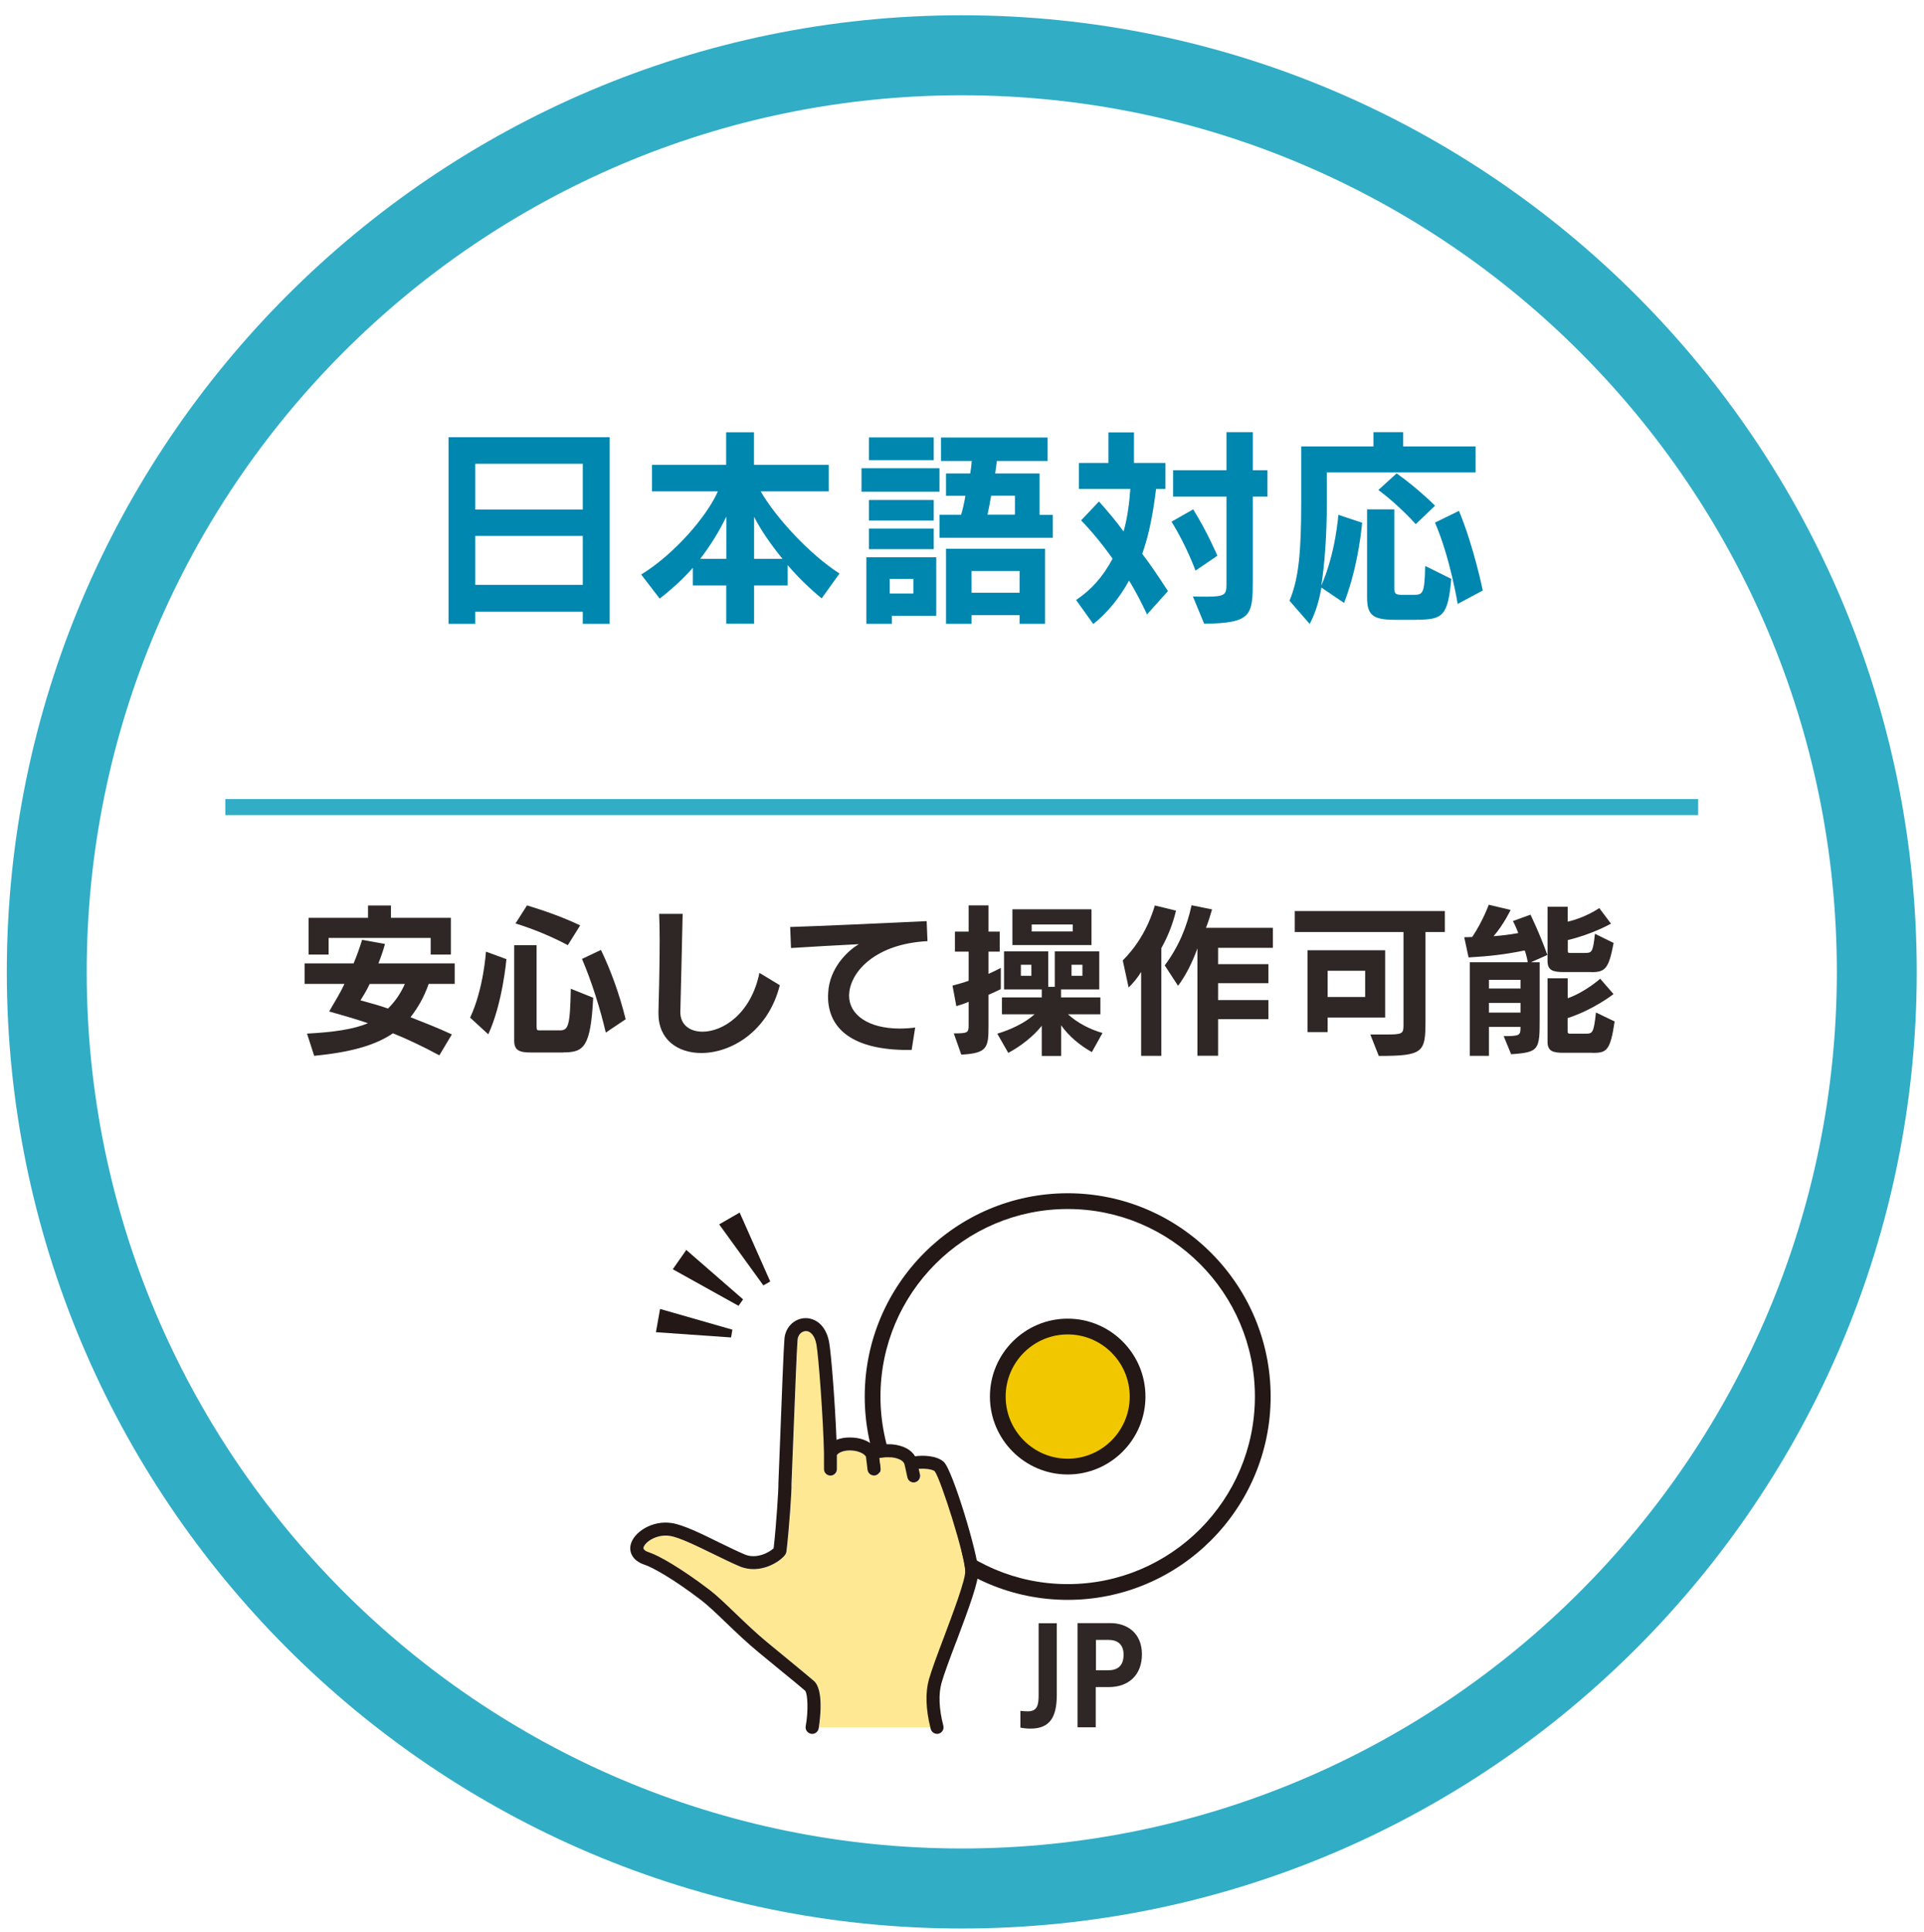 <svg width="243" height="244" viewBox="0 0 243 244" fill="none" xmlns="http://www.w3.org/2000/svg">
<g filter="url(#filter0_d_4011_2451)">
<path d="M121.472 236.778C185.297 236.778 237.037 184.955 237.037 121.029C237.037 57.103 185.297 5.28 121.472 5.28C57.646 5.28 5.906 57.103 5.906 121.029C5.906 184.955 57.646 236.778 121.472 236.778Z" fill="white"/>
<path d="M121.472 241.831C54.968 241.831 0.86 187.638 0.86 121.029C0.86 54.42 54.968 0.227 121.472 0.227C187.975 0.227 242.083 54.42 242.083 121.029C242.083 187.638 187.975 241.831 121.472 241.831ZM121.472 10.333C60.535 10.333 10.951 59.996 10.951 121.029C10.951 182.061 60.523 231.725 121.472 231.725C182.42 231.725 231.992 182.061 231.992 121.029C231.992 59.996 182.42 10.333 121.472 10.333Z" fill="#32ADC6"/>
</g>
<path d="M73.607 78.78V77.248H60.026V78.78H56.65V55.211H76.983V78.78H73.607ZM73.607 58.567H60.026V64.348H73.607V58.567ZM73.607 67.678H60.026V73.854H73.607V67.678Z" fill="#0087AF"/>
<path d="M103.801 75.577C102.399 74.454 100.667 72.782 99.482 71.353V73.931H95.24V78.767H91.723V73.931H87.506V71.698C86.385 73.012 84.716 74.517 83.315 75.589L80.983 72.552C85.175 69.975 89.277 65.215 90.666 62.051H82.346V58.695H91.71V54.586H95.227V58.695H104.667V62.051H96.08C97.953 65.33 102.272 70.026 106.03 72.425L103.775 75.564L103.801 75.577ZM91.736 65.228C90.908 66.976 89.774 68.826 88.436 70.575H91.736V65.228ZM95.24 65.254V70.575H98.832C97.354 68.75 96.093 66.951 95.24 65.254Z" fill="#0087AF"/>
<path d="M108.808 62.089V59.129H118.656V62.089H108.808ZM112.643 77.759V78.78H109.419V70.371H118.248V77.759H112.643ZM109.751 58.108V55.237H117.93V58.108H109.751ZM109.751 65.739V63.136H117.93V65.739H109.751ZM109.751 69.35V66.747H117.93V69.35H109.751ZM115.356 73.101H112.375V74.951H115.356V73.101ZM118.656 67.895V64.998H121.395C121.586 64.348 121.828 63.276 121.93 62.612H119.484V59.792H122.542C122.618 59.358 122.707 58.605 122.733 58.21H118.847V55.25H132.313V58.21H125.905C125.854 58.58 125.765 59.333 125.689 59.792H131.294V65.011H132.963V67.908H118.669L118.656 67.895ZM128.772 78.78V77.682H122.707V78.78H119.484V69.299H131.982V78.78H128.759H128.772ZM128.772 72.106H122.707V74.849H128.772V72.106ZM128.186 62.599H125.179C125.077 63.276 124.86 64.348 124.72 64.986H128.186V62.599Z" fill="#0087AF"/>
<path d="M144.875 77.593C144.264 76.304 143.423 74.632 142.595 73.318C141.435 75.436 139.906 77.35 138.085 78.805L135.906 75.768C137.804 74.505 139.308 72.833 140.518 70.549C139.18 68.648 137.702 66.9 136.543 65.713L138.798 63.327C139.792 64.424 141.002 65.853 141.907 67.117C142.391 65.445 142.658 63.352 142.76 61.745H136.263V58.465H139.996V54.599H143.219V58.465H147.194V61.745H146.009C145.665 64.539 145.206 67.282 144.264 69.937C145.308 71.302 146.378 72.897 147.512 74.645L144.85 77.606L144.875 77.593ZM150.99 72.055C150.99 72.055 149.831 68.852 147.958 65.879L150.697 64.322C152.468 67.142 153.755 70.179 153.755 70.179L150.99 72.055ZM158.227 62.727V73.152C158.227 77.695 158.15 78.69 152.086 78.767L150.659 75.322C151.334 75.347 151.92 75.347 152.405 75.347C154.762 75.347 154.902 75.053 154.902 73.765V62.714H148.162V59.384H154.902V54.573H158.227V59.384H160.074V62.714H158.227V62.727Z" fill="#0087AF"/>
<path d="M167.578 59.665V63.556C167.578 67.448 167.311 71.213 166.877 73.956C168.725 69.758 169.03 65.011 169.03 65.011L172.037 66.007C172.037 66.007 171.629 71.302 169.757 76.138L166.89 74.199C166.597 75.972 166.087 77.529 165.412 78.792L162.864 75.858C164.024 73.088 164.342 69.784 164.342 63.416V56.373H173.464V54.573H177.222V56.373H186.37V59.652H167.591L167.578 59.665ZM178.891 78.269H176.152C173.286 78.269 172.661 77.593 172.661 75.398V64.322H176.101V74.288C176.101 74.99 176.267 75.117 177.12 75.117H178.573C179.758 75.117 179.911 74.875 180 71.468L183.299 73.101C182.866 77.772 182.255 78.256 178.904 78.256L178.891 78.269ZM178.815 66.198C178.815 66.198 176.726 63.837 174.088 61.872L176.394 59.779C179.133 61.719 181.248 63.863 181.248 63.863L178.802 66.198H178.815ZM184.102 76.253C184.102 76.253 183.159 70.421 181.236 65.994L184.268 64.513C186.166 69.082 187.274 74.569 187.274 74.569L184.102 76.266V76.253Z" fill="#0087AF"/>
<path d="M54.14 124.257C53.528 125.993 52.764 127.269 51.847 128.455C53.388 129.068 55.095 129.706 57.07 130.625L55.49 133.266C53.273 132.079 51.401 131.199 49.63 130.484C47.349 132.041 44.215 132.883 39.68 133.33L38.775 130.523C41.973 130.357 44.648 129.999 46.47 129.208C44.98 128.698 43.247 128.2 41.578 127.728C41.998 126.924 42.801 125.763 43.502 124.245H38.469V121.654H44.661C45.082 120.646 45.438 119.651 45.731 118.681L48.623 119.204C48.407 120.008 48.114 120.85 47.795 121.654H57.427V124.245H54.14V124.257ZM54.395 120.544V118.439H41.502V120.544H38.979V115.899H46.483V114.343H49.375V115.899H56.943V120.544H54.407H54.395ZM46.687 124.257C46.266 125.189 45.808 125.84 45.528 126.324C46.751 126.656 47.884 126.962 49.006 127.358C49.91 126.452 50.56 125.521 51.133 124.257H46.687Z" fill="#2F2725"/>
<path d="M61.669 130.612L59.376 128.506C61.083 124.882 61.376 120.174 61.376 120.174L63.962 121.118C63.962 121.118 63.478 126.707 61.669 130.612ZM71.135 132.909H67.033C65.682 132.909 64.944 132.679 64.944 131.454V119.357H67.772V129.655C67.772 130.076 67.861 130.114 68.103 130.114H70.715C71.772 130.114 72.001 129.591 72.091 124.857L74.919 125.993C74.6 132.245 73.734 132.896 71.148 132.896L71.135 132.909ZM71.721 119.357C69.657 118.26 67.377 117.316 65.109 116.614L66.561 114.33C68.88 115.044 71.161 115.848 73.275 116.856L71.721 119.345V119.357ZM76.512 130.395C75.836 127.498 74.741 123.964 73.505 121.093L75.9 119.957C77.161 122.573 78.244 125.572 79.021 128.711L76.512 130.395Z" fill="#2F2725"/>
<path d="M88.576 132.973C85.608 132.973 83.162 131.301 83.162 127.996V127.805C83.2 126.375 83.315 122.216 83.315 118.86C83.315 117.482 83.289 116.269 83.251 115.402H86.219C86.143 118.426 86.016 124.602 85.927 127.741V127.83C85.927 129.412 87.124 130.28 88.729 130.28C91.303 130.28 94.857 128.022 95.915 122.854L98.488 124.41C97.036 130.216 92.373 132.973 88.589 132.973H88.576Z" fill="#2F2725"/>
<path d="M107.266 125.418C107.241 125.521 107.241 125.648 107.241 125.75C107.241 128.149 109.687 129.885 113.624 129.885C114.261 129.885 114.885 129.846 115.586 129.757L115.14 132.59H114.656C107.891 132.59 104.578 130.063 104.578 125.814C104.578 125.648 104.604 125.482 104.604 125.304C104.769 122.343 106.922 120.136 108.477 119.23C105.419 119.383 102.552 119.549 99.902 119.715L99.8 117.06C103.189 116.958 111.751 116.576 117.038 116.32L117.14 118.847C110.668 119.179 107.508 122.586 107.254 125.406L107.266 125.418Z" fill="#2F2725"/>
<path d="M124.848 125.623V129.591C124.848 132.296 124.695 133.011 121.408 133.177L120.465 130.497C122.3 130.497 122.338 130.395 122.338 129.4V126.503C121.854 126.72 121.331 126.899 120.784 127.052L120.299 124.461C121.013 124.27 121.714 124.079 122.338 123.849V120.174H120.605V117.647H122.338V114.33H124.848V117.647H126.262V120.174H124.848V122.981C125.459 122.713 126.007 122.433 126.402 122.228V124.908C125.956 125.125 125.472 125.355 124.848 125.623ZM137.919 132.87C136.365 132.003 134.989 130.842 134.021 129.476V133.343H131.574V129.54C130.517 130.854 128.963 132.092 127.345 132.96L125.956 130.535C127.663 130.025 129.434 129.183 130.67 128.085H126.542V125.954H131.574V124.946H126.81V120.136H132.39V124.615H133.218V120.136H138.836V124.946H134.008V125.954H138.977V128.085H134.887C136.085 129.183 137.652 129.987 139.244 130.446L137.894 132.87H137.919ZM127.867 119.345V114.827H137.855V119.345H127.867ZM130.262 121.833H128.937V123.224H130.262V121.833ZM135.486 116.741H130.3V117.622H135.486V116.741ZM136.709 121.833H135.333V123.224H136.709V121.833Z" fill="#2F2725"/>
<path d="M146.672 119.74V133.33H144.124V122.739C143.678 123.479 143.092 124.168 142.544 124.704L141.805 121.284C143.423 119.664 144.939 117.418 145.856 114.343L148.532 114.993C148.073 116.869 147.436 118.375 146.672 119.74ZM153.844 119.715V121.756H160.202V124.155H153.844V126.286H160.202V128.698H153.844V133.317H151.233V119.766C150.532 121.693 149.691 123.288 148.786 124.487L147.105 121.909C148.888 119.523 149.908 117.009 150.494 114.317L153.08 114.84C152.863 115.606 152.659 116.269 152.315 117.163H160.762V119.689H153.832L153.844 119.715Z" fill="#2F2725"/>
<path d="M180.038 117.698V128.928C180.038 132.896 179.783 133.343 174.139 133.343L173.069 130.637H175.031C177.159 130.637 177.261 130.535 177.261 129.412V117.698H163.527V115.044H182.484V117.698H180.038ZM167.68 128.494V130.331H165.145V119.995H174.942V128.494H167.667H167.68ZM172.419 122.586H167.68V125.903H172.419V122.586Z" fill="#2F2725"/>
<path d="M193.326 121.514H194.46V128.609C194.46 132.539 194.422 132.896 190.854 133.126L189.912 130.842C191.976 130.842 192.039 130.752 192.039 129.68H188.052V133.33H185.631V121.514H192.957C192.867 120.991 192.727 120.442 192.574 120.021C190.09 120.531 188.039 120.761 185.478 120.901L184.93 118.349C184.93 118.349 185.44 118.349 185.937 118.324C187.287 116.32 188.026 114.253 188.026 114.253L190.791 114.904C190.791 114.904 189.924 116.741 188.638 118.222C189.759 118.132 190.638 118.03 191.759 117.826C191.428 116.958 191.084 116.308 191.084 116.308L193.3 115.504C193.3 115.504 194.498 117.954 195.428 120.595L193.326 121.527V121.514ZM192.039 123.734H188.052V124.831H192.039V123.734ZM192.039 126.643H188.052V127.868H192.039V126.643ZM200.996 122.752H197.479C196.129 122.752 195.454 122.535 195.454 121.361V114.508H198.002V116.384C200.218 115.899 201.989 114.674 201.989 114.674L203.467 116.639C203.467 116.639 201.085 117.992 198.014 118.707V120.059C198.014 120.34 198.078 120.34 198.409 120.34H200.053C201.059 120.34 201.174 120.34 201.441 117.915L203.798 119.077C203.187 122.305 202.766 122.764 200.996 122.764V122.752ZM201.148 132.947H197.479C196.129 132.947 195.454 132.743 195.454 131.556V123.543H198.002V126.056C200.218 125.278 202.104 123.594 202.104 123.594L203.786 125.533C203.786 125.533 201.327 127.473 197.989 128.57V130.255C197.989 130.535 198.154 130.535 198.384 130.535H200.18C201.148 130.535 201.276 130.51 201.569 127.856L203.926 128.991C203.378 132.73 202.894 132.96 201.123 132.96L201.148 132.947Z" fill="#2F2725"/>
<path d="M214.475 100.906H28.456V102.922H214.475V100.906Z" fill="#32ADC6"/>
<path d="M134.849 201.036C148.457 201.036 159.488 189.987 159.488 176.358C159.488 162.728 148.457 151.679 134.849 151.679C121.241 151.679 110.209 162.728 110.209 176.358C110.209 189.987 121.241 201.036 134.849 201.036Z" fill="white"/>
<path d="M134.849 202.031C120.707 202.031 109.215 190.509 109.215 176.358C109.215 162.206 120.72 150.684 134.849 150.684C148.978 150.684 160.482 162.206 160.482 176.358C160.482 190.509 148.978 202.031 134.849 202.031ZM134.849 152.674C121.815 152.674 111.203 163.291 111.203 176.358C111.203 189.424 121.803 200.041 134.849 200.041C147.895 200.041 158.494 189.424 158.494 176.358C158.494 163.291 147.895 152.674 134.849 152.674Z" fill="#231815"/>
<path d="M134.849 185.2C139.725 185.2 143.678 181.241 143.678 176.358C143.678 171.474 139.725 167.515 134.849 167.515C129.973 167.515 126.02 171.474 126.02 176.358C126.02 181.241 129.973 185.2 134.849 185.2Z" fill="#F1C800"/>
<path d="M134.849 186.196C129.434 186.196 125.026 181.781 125.026 176.357C125.026 170.934 129.434 166.519 134.849 166.519C140.263 166.519 144.671 170.934 144.671 176.357C144.671 181.781 140.263 186.196 134.849 186.196ZM134.849 168.51C130.53 168.51 127.013 172.032 127.013 176.357C127.013 180.683 130.53 184.205 134.849 184.205C139.168 184.205 142.684 180.683 142.684 176.357C142.684 172.032 139.168 168.51 134.849 168.51Z" fill="#231815"/>
<path d="M117.344 212.086C117.662 210.912 118.427 208.909 119.229 206.778C120.376 203.754 121.93 199.607 121.93 198.446C121.93 196.519 118.86 186.846 118.083 185.787C117.739 185.507 116.719 185.43 116.057 185.481L116.223 186.208C116.324 186.642 116.044 187.089 115.598 187.178C115.535 187.191 115.484 187.204 115.42 187.204C115.05 187.204 114.706 186.948 114.63 186.566L114.337 185.226C114.337 185.226 114.299 185.111 114.299 185.06C114.273 184.856 114.171 184.55 113.675 184.307C112.859 183.912 111.649 183.975 111.05 184.116L111.216 185.417C111.267 185.864 110.961 186.272 110.502 186.323C110.464 186.323 110.439 186.323 110.4 186.323C109.993 186.323 109.649 186.017 109.598 185.609L109.394 183.937C109.101 183.478 108.234 183.146 107.304 183.159C106.578 183.159 105.967 183.401 105.725 183.746V185.519C105.725 185.966 105.355 186.336 104.909 186.336C104.463 186.336 104.094 185.966 104.094 185.519V183.618C104.094 183.618 104.094 183.567 104.094 183.529C104.005 179.267 103.419 171.33 103.138 169.773C102.947 168.701 102.412 168.05 101.775 168.089C101.317 168.114 100.82 168.497 100.756 169.199C100.654 170.335 100.399 177.123 100.183 182.572C100.106 184.384 100.043 186.055 99.992 187.37C100.03 188.288 99.686 193.176 99.355 195.932C99.342 196.059 99.291 196.187 99.215 196.302C98.628 197.169 96.055 198.892 93.469 197.808C92.488 197.399 91.341 196.838 90.144 196.251C88.13 195.255 85.85 194.145 84.64 193.954C82.945 193.686 81.455 194.745 81.302 195.421C81.225 195.715 81.646 195.919 82.015 196.034C83.226 196.429 86.054 198.037 89.621 200.755C90.5 201.419 91.609 202.478 92.883 203.703C94.131 204.902 95.558 206.268 96.909 207.378C97.928 208.22 98.832 208.96 99.609 209.598C101.253 210.951 102.336 211.831 102.833 212.278C104.119 213.426 103.584 217.305 103.444 218.122H117.535C116.961 215.787 116.898 213.758 117.356 212.086H117.344Z" fill="#FFE893"/>
<path d="M120.758 207.365C122.453 202.861 123.561 199.811 123.561 198.458C123.561 196.417 120.325 185.647 119.204 184.613C118.337 183.81 116.605 183.746 115.573 183.899C115.076 183.057 114.082 182.534 112.706 182.393C112.681 182.393 111.356 182.278 110.362 182.597C109.751 181.998 108.706 181.5 107.253 181.525C106.655 181.525 106.12 181.64 105.648 181.819C105.483 177.48 104.998 171.049 104.718 169.492C104.285 167.157 102.794 166.404 101.648 166.456C100.285 166.519 99.189 167.617 99.074 169.071C98.972 170.245 98.718 176.766 98.501 182.521C98.425 184.345 98.361 186.043 98.31 187.357C98.31 187.395 98.31 187.433 98.31 187.472C98.335 187.944 98.055 192.461 97.711 195.511C97.227 195.983 95.609 196.94 94.067 196.302C93.137 195.906 92.016 195.358 90.831 194.783C88.615 193.686 86.321 192.563 84.856 192.333C82.385 191.938 80.028 193.482 79.658 195.051C79.442 195.945 79.811 197.08 81.467 197.616C82.334 197.897 84.958 199.313 88.576 202.082C89.379 202.695 90.513 203.767 91.698 204.915C92.972 206.14 94.424 207.518 95.826 208.667C96.858 209.509 97.749 210.249 98.526 210.887C100.157 212.214 101.227 213.094 101.686 213.503C102.017 213.873 102.106 216.106 101.762 217.969C101.673 218.416 101.966 218.849 102.425 218.939C102.871 219.028 103.304 218.735 103.393 218.275C103.393 218.275 103.393 218.211 103.419 218.122C103.546 217.305 104.094 213.426 102.807 212.278C102.31 211.844 101.227 210.951 99.584 209.598C98.807 208.96 97.902 208.22 96.883 207.378C95.532 206.268 94.106 204.902 92.857 203.703C91.583 202.478 90.475 201.419 89.596 200.755C86.028 198.037 83.2 196.429 81.99 196.034C81.633 195.919 81.213 195.715 81.276 195.421C81.442 194.745 82.92 193.686 84.614 193.954C85.825 194.145 88.105 195.268 90.118 196.251C91.328 196.838 92.462 197.399 93.443 197.808C96.029 198.879 98.603 197.17 99.189 196.302C99.265 196.187 99.304 196.072 99.329 195.932C99.66 193.176 100.004 188.288 99.966 187.37C100.017 186.055 100.081 184.384 100.157 182.572C100.374 177.123 100.629 170.335 100.731 169.199C100.794 168.497 101.291 168.114 101.75 168.089C102.387 168.063 102.922 168.701 103.113 169.773C103.393 171.33 103.979 179.267 104.068 183.529C104.068 183.554 104.068 183.58 104.068 183.618V185.519C104.068 185.966 104.438 186.336 104.884 186.336C105.33 186.336 105.699 185.966 105.699 185.519V183.746C105.941 183.401 106.553 183.172 107.279 183.159C108.209 183.146 109.075 183.478 109.368 183.937L109.572 185.609C109.623 186.017 109.98 186.323 110.375 186.323C110.413 186.323 110.439 186.323 110.477 186.323C110.923 186.272 111.241 185.864 111.19 185.417L111.025 184.116C111.623 183.975 112.834 183.912 113.649 184.307C114.146 184.55 114.235 184.856 114.273 185.06C114.273 185.124 114.299 185.175 114.312 185.226L114.605 186.566C114.694 186.949 115.025 187.204 115.394 187.204C115.458 187.204 115.509 187.204 115.573 187.178C116.006 187.076 116.286 186.642 116.197 186.208L116.031 185.481C116.681 185.43 117.713 185.507 118.057 185.787C118.834 186.846 121.905 196.519 121.905 198.446C121.905 199.607 120.338 203.754 119.204 206.778C118.401 208.896 117.649 210.912 117.318 212.086C116.86 213.758 116.923 215.787 117.497 218.122C117.509 218.186 117.535 218.262 117.548 218.326C117.649 218.696 117.981 218.951 118.35 218.951C118.414 218.951 118.49 218.951 118.554 218.926C119 218.811 119.255 218.364 119.14 217.918C118.592 215.774 118.516 213.962 118.911 212.533C119.216 211.436 119.955 209.458 120.745 207.378L120.758 207.365Z" fill="#231815"/>
<path d="M86.678 157.843L93.851 164.082L93.278 164.899L84.971 160.28L86.678 157.843Z" fill="#231815"/>
<path d="M83.366 165.294L92.5 167.91L92.335 168.893L82.843 168.229L83.366 165.294Z" fill="#231815"/>
<path d="M93.418 153.121L97.278 161.824L96.412 162.321L90.831 154.614L93.418 153.121Z" fill="#231815"/>
<path d="M133.473 214.013C133.473 216.77 132.645 218.288 130.173 218.288C129.523 218.288 129.116 218.211 128.874 218.16V216.042C129.09 216.08 129.485 216.106 129.829 216.106C131.001 216.106 131.179 215.302 131.179 214.077V204.979H133.473V214.026V214.013Z" fill="#2F2725"/>
<path d="M136.097 204.966H140.25C142.365 204.966 144.225 206.23 144.225 208.896C144.225 211.563 142.505 213.044 140.047 213.044H138.39V218.122H136.097V204.979V204.966ZM138.403 210.925H139.919C141.142 210.925 141.907 210.389 141.907 208.948C141.907 207.633 141.117 207.085 139.996 207.085H138.416V210.913L138.403 210.925Z" fill="#2F2725"/>
<defs>
<filter id="filter0_d_4011_2451" x="0.86" y="0.227" width="241.222" height="243.304" filterUnits="userSpaceOnUse" color-interpolation-filters="sRGB">
<feFlood flood-opacity="0" result="BackgroundImageFix"/>
<feColorMatrix in="SourceAlpha" type="matrix" values="0 0 0 0 0 0 0 0 0 0 0 0 0 0 0 0 0 0 127 0" result="hardAlpha"/>
<feOffset dy="1.7"/>
<feColorMatrix type="matrix" values="0 0 0 0 0.137 0 0 0 0 0.094 0 0 0 0 0.082 0 0 0 0.2 0"/>
<feBlend mode="normal" in2="BackgroundImageFix" result="effect1_dropShadow_4011_2451"/>
<feBlend mode="normal" in="SourceGraphic" in2="effect1_dropShadow_4011_2451" result="shape"/>
</filter>
</defs>
</svg>
